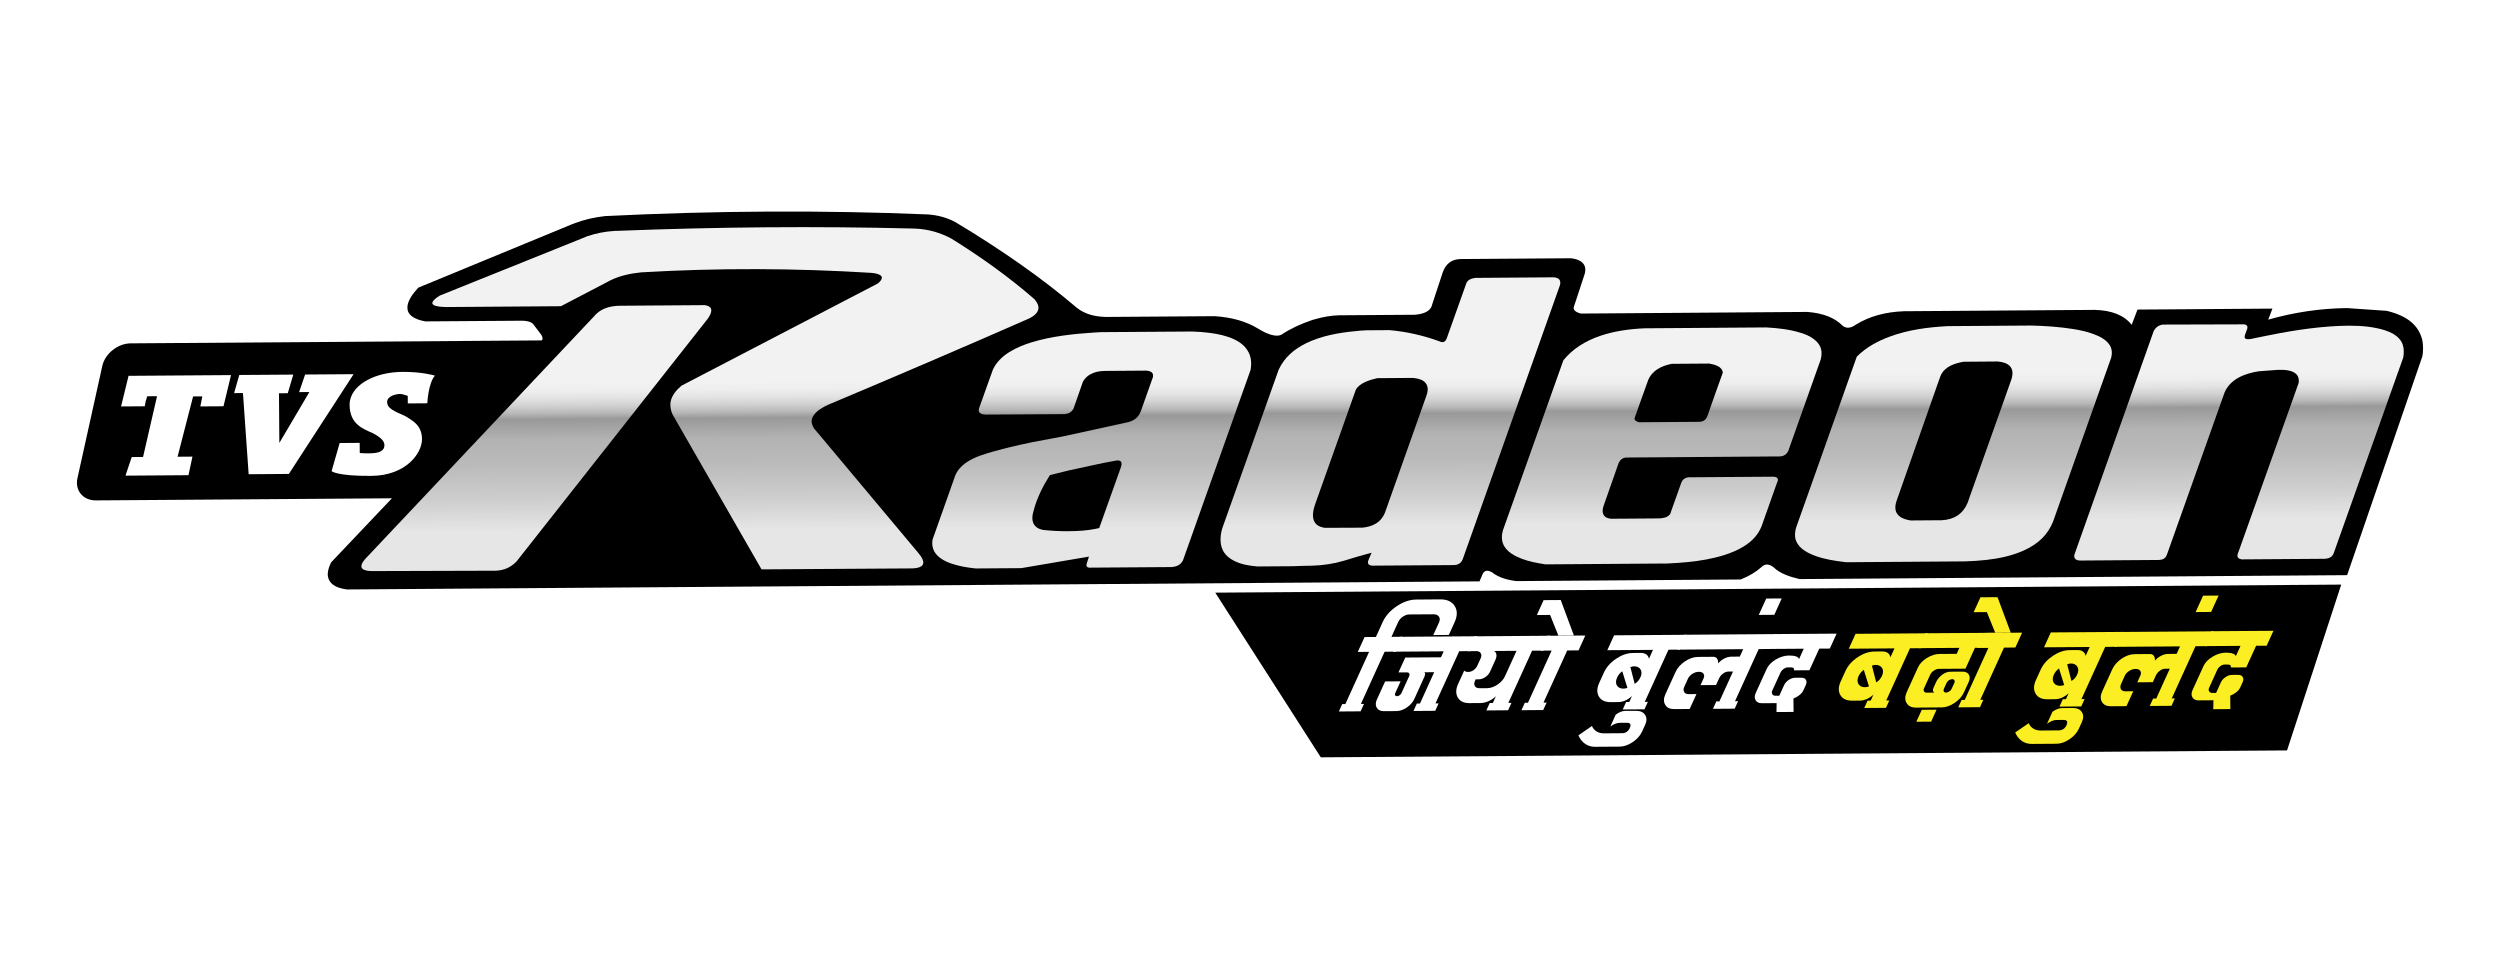 <svg width="130" height="50" viewBox="0 0 130 50" fill="none" xmlns="http://www.w3.org/2000/svg">
<rect width="130" height="50" fill="white"/>
<path d="M118.926 39.022L68.682 39.381L63.193 30.818L121.744 30.399L118.926 39.022Z" fill="black"/>
<path d="M125.929 17.583C125.845 17.278 125.668 16.999 125.418 16.776C125.116 16.507 124.682 16.301 124.107 16.163L122.039 16.02C120.672 16.035 119.295 16.237 117.947 16.622L118.166 16.048L111.15 16.098L110.847 16.892C110.468 16.401 109.825 16.138 108.927 16.114L99.015 16.184C98.032 16.219 97.207 16.448 96.491 16.889C96.316 17.017 96.057 17.129 95.82 16.942C95.413 16.525 94.817 16.289 93.99 16.22L82.198 16.305C81.798 16.197 81.825 16.023 81.834 15.976L82.406 14.238C82.43 14.148 82.453 14.015 82.422 13.89C82.393 13.773 82.317 13.67 82.206 13.594C82.088 13.514 81.922 13.459 81.698 13.429L75.958 13.47C75.499 13.479 75.197 13.698 75.028 14.145L74.428 15.968C74.276 16.262 73.877 16.336 73.6 16.367L69.638 16.395C69.231 16.404 68.805 16.474 68.34 16.611L68.24 16.639C67.621 16.849 67.097 17.095 66.647 17.395C66.54 17.454 66.416 17.47 66.254 17.442C65.954 17.395 65.666 17.237 65.423 17.09C64.823 16.718 64.063 16.5 63.161 16.441L57.499 16.481C56.864 16.466 56.37 16.308 55.98 15.993C55.97 15.987 55.96 15.98 55.951 15.971L55.948 15.966C54.222 14.494 52.115 13.013 49.692 11.557C49.27 11.325 48.765 11.183 48.239 11.15C42.816 10.924 37.175 10.954 31.468 11.236C30.893 11.301 30.359 11.425 29.886 11.608L29.722 11.67L21.768 14.951L21.742 14.969C21.479 15.257 21.182 15.636 21.184 16.002C21.186 16.36 21.498 16.6 22.12 16.713L27.144 16.677C27.333 16.68 27.567 16.703 27.717 16.843L28.126 17.381C28.16 17.428 28.236 17.544 28.203 17.662L28.168 17.701L6.798 17.854C6.127 17.859 5.463 18.385 5.321 19.024L4.027 24.867C3.886 25.505 4.319 26.026 4.99 26.021L20.38 25.911L17.221 29.24L17.21 29.259C17.074 29.539 17.021 29.779 17.051 29.969C17.075 30.131 17.163 30.28 17.297 30.39C17.457 30.518 17.694 30.603 18.032 30.652L76.935 30.231L77.097 29.851C77.139 29.766 77.205 29.705 77.269 29.685C77.344 29.663 77.462 29.692 77.577 29.755C77.956 30.064 78.475 30.168 78.84 30.217L90.494 30.133L90.522 30.13C90.957 29.954 91.303 29.749 91.578 29.503C91.767 29.307 91.983 29.308 92.228 29.499C92.568 29.843 93.153 30.014 93.579 30.112L122.05 29.908L125.966 18.521C126.004 18.285 126.028 17.927 125.935 17.582L125.929 17.583Z" fill="black"/>
<path fill-rule="evenodd" clip-rule="evenodd" d="M6.683 19.543L12.013 19.505L11.622 21.126L10.417 21.134L10.521 20.612L10.041 20.615L9.233 23.75L10.008 23.744L9.8 24.71L6.533 24.734L6.543 24.708H6.533L6.85 23.767L7.439 23.762L8.166 20.602L7.657 20.606L7.576 20.866L7.527 21.127H7.501L6.295 21.135L6.685 19.542L6.683 19.543ZM18.705 23.056V23.029L17.662 23.037L17.243 24.5C17.243 24.5 17.514 24.759 19.308 24.746C21.1 24.733 21.95 23.58 21.944 22.824C21.939 22.069 21.373 21.838 21.104 21.655C20.836 21.502 20.163 21.323 20.137 20.96C20.134 20.953 20.134 20.946 20.134 20.942C20.134 20.935 20.133 20.929 20.131 20.923C20.131 20.916 20.131 20.911 20.131 20.905C20.133 20.576 20.623 20.492 20.779 20.485C20.779 20.485 20.783 20.485 20.784 20.485H20.794C20.794 20.485 20.799 20.485 20.801 20.485C20.936 20.485 21.203 20.587 21.203 20.587L21.205 20.978L22.22 20.971C22.22 20.971 22.268 19.927 22.615 19.534H22.613L22.61 19.531C22.553 19.513 21.922 19.331 20.927 19.338C19.544 19.347 18.374 19.953 18.2 20.825C18.197 20.84 18.196 20.853 18.194 20.869C18.189 20.884 18.19 20.899 18.185 20.913C18.185 20.929 18.185 20.945 18.183 20.958C18.183 20.976 18.181 20.991 18.179 21.006C18.179 21.021 18.179 21.038 18.179 21.052C18.186 22.068 18.883 22.299 19.396 22.53C19.825 22.759 19.959 22.928 19.984 23.089V23.093V23.097V23.101C19.984 23.101 19.984 23.106 19.986 23.108C19.986 23.108 19.986 23.114 19.989 23.116C19.989 23.116 19.989 23.121 19.989 23.126V23.13V23.133C19.989 23.133 19.989 23.138 19.989 23.14C19.989 23.14 19.989 23.146 19.989 23.151C19.989 23.153 19.989 23.156 19.989 23.159C19.989 23.164 19.989 23.166 19.989 23.17C19.989 23.174 19.989 23.176 19.989 23.178C19.989 23.183 19.989 23.186 19.986 23.188C19.986 23.192 19.986 23.195 19.985 23.198V23.206C19.985 23.206 19.985 23.214 19.984 23.217C19.982 23.219 19.982 23.224 19.982 23.226C19.982 23.226 19.98 23.233 19.979 23.236C19.979 23.236 19.978 23.243 19.978 23.245C19.978 23.245 19.974 23.251 19.974 23.255C19.974 23.255 19.973 23.261 19.973 23.263C19.973 23.263 19.971 23.271 19.97 23.274C19.97 23.274 19.968 23.28 19.968 23.283C19.91 23.439 19.728 23.566 19.254 23.572C19.243 23.572 19.227 23.572 19.216 23.572H19.213C19.204 23.572 19.197 23.572 19.188 23.572C19.179 23.572 19.171 23.572 19.165 23.572H19.162C19.144 23.572 19.13 23.572 19.117 23.572H19.113C19.098 23.572 19.086 23.572 19.073 23.572H19.069C19.043 23.572 19.017 23.572 18.994 23.572H18.989C18.728 23.567 18.708 23.555 18.708 23.551L18.704 23.054L18.705 23.056ZM12.442 19.501L12.18 20.416H12.187L12.18 20.442L12.634 20.439L12.93 24.66L15.021 24.644L18.387 19.457L15.894 19.475H15.866L15.554 20.39L16.088 20.386L14.526 23.033L14.507 20.451L14.964 20.447L15.251 19.479L12.441 19.499L12.442 19.501ZM19.165 23.575C19.147 23.575 19.132 23.575 19.119 23.575H19.165Z" fill="white"/>
<path fill-rule="evenodd" clip-rule="evenodd" d="M124.948 17.939C124.868 17.685 124.67 17.487 124.427 17.347C124.174 17.215 123.909 17.131 123.633 17.073C122.98 16.93 122.292 16.92 121.612 16.949C120.237 17.012 118.896 17.241 117.553 17.52L117.052 17.625C116.979 17.636 116.804 17.662 116.747 17.594C116.714 17.556 116.717 17.49 116.737 17.433L116.744 17.401L116.844 17.129L116.85 17.117C116.895 16.973 116.849 16.887 116.692 16.866L112.458 16.878C112.249 16.914 112.104 17.02 111.998 17.198L107.865 28.852C107.836 29.073 107.969 29.142 108.174 29.148L112.271 29.118C112.469 29.11 112.605 29.036 112.677 28.849L115.678 20.409C115.983 19.703 116.729 19.42 117.454 19.307L118.424 19.234C118.608 19.226 118.787 19.227 118.971 19.259C119.086 19.281 119.204 19.314 119.299 19.372C119.386 19.425 119.457 19.495 119.496 19.584C119.54 19.681 119.544 19.803 119.53 19.913L116.354 28.831C116.317 28.995 116.417 29.062 116.568 29.088L120.91 29.057C121.113 29.038 121.277 28.966 121.351 28.771L124.966 18.601C125.005 18.395 125.015 18.149 124.947 17.939H124.948Z" fill="url(#paint0_linear_992_4465)"/>
<path fill-rule="evenodd" clip-rule="evenodd" d="M109.758 18.045C109.697 17.907 109.588 17.785 109.465 17.686C109.303 17.559 109.115 17.468 108.921 17.394C108.554 17.25 108.174 17.167 107.788 17.107C107.066 16.992 106.318 16.944 105.596 16.928L101.286 16.959C100.268 17.012 99.232 17.147 98.276 17.501C97.636 17.734 97.033 18.065 96.553 18.546L93.4 27.429C93.337 27.634 93.314 27.868 93.378 28.076C93.424 28.206 93.499 28.328 93.592 28.429C93.734 28.58 93.914 28.692 94.102 28.782C94.544 28.995 95.035 29.099 95.516 29.172L96 29.236L102.182 29.192C102.552 29.183 102.923 29.155 103.294 29.116C103.957 29.04 104.631 28.9 105.241 28.623C105.59 28.465 105.915 28.262 106.181 28.002C106.435 27.751 106.632 27.447 106.761 27.117L109.781 18.603C109.832 18.411 109.831 18.213 109.757 18.045H109.758ZM104.6 19.71L102.397 25.912V25.918L102.317 26.145C102.07 26.727 101.619 27.015 100.98 27.052L99.358 27.064C99.16 27.032 98.934 26.976 98.773 26.846C98.68 26.771 98.609 26.671 98.579 26.56C98.532 26.396 98.567 26.209 98.618 26.056L100.839 19.733L100.912 19.538C101.111 19.069 101.627 18.894 102.101 18.811L103.878 18.797C104.078 18.815 104.324 18.864 104.48 19.005C104.558 19.074 104.613 19.166 104.637 19.273C104.668 19.416 104.637 19.582 104.598 19.711L104.6 19.71Z" fill="url(#paint1_linear_992_4465)"/>
<path fill-rule="evenodd" clip-rule="evenodd" d="M94.649 18.023C94.578 17.866 94.452 17.732 94.306 17.625C94.113 17.478 93.888 17.385 93.655 17.313C93.078 17.128 92.453 17.06 91.852 17.026L85.512 17.072C83.982 17.14 82.294 17.503 81.296 18.733L78.156 27.565C78.098 27.76 78.077 27.968 78.122 28.159C78.156 28.304 78.231 28.436 78.326 28.549C78.468 28.719 78.665 28.842 78.869 28.942C79.222 29.115 79.608 29.212 79.982 29.282C80.109 29.303 80.233 29.328 80.36 29.347L86.7 29.302C87.053 29.285 87.41 29.265 87.764 29.227C88.4 29.164 89.039 29.059 89.652 28.865C90.002 28.756 90.341 28.617 90.647 28.43C90.87 28.295 91.079 28.134 91.248 27.941C91.396 27.772 91.517 27.581 91.6 27.37L92.337 25.29L92.443 25.005C92.485 24.827 92.334 24.791 92.191 24.788L87.82 24.819C87.625 24.834 87.504 24.923 87.428 25.098L86.848 26.729C86.723 26.907 86.481 26.951 86.273 26.957L83.769 26.975C83.683 26.965 83.58 26.942 83.506 26.894C83.417 26.839 83.362 26.752 83.345 26.652C83.325 26.542 83.35 26.419 83.38 26.324L84.171 24.072C84.255 23.898 84.382 23.799 84.582 23.791L92.563 23.734C92.781 23.719 92.916 23.613 93.004 23.419L93.037 23.314L94.674 18.703C94.738 18.476 94.743 18.231 94.649 18.022V18.023ZM88.79 21.614C88.78 21.623 88.78 21.64 88.776 21.654C88.703 21.835 88.573 21.926 88.371 21.934L85.237 21.957C85.132 21.93 84.971 21.876 84.998 21.74L85.697 19.786C85.901 19.266 86.396 19.024 86.927 18.919L88.875 18.905C89.148 18.95 89.564 19.055 89.585 19.381C89.317 20.125 89.051 20.868 88.792 21.615L88.79 21.614Z" fill="url(#paint2_linear_992_4465)"/>
<path fill-rule="evenodd" clip-rule="evenodd" d="M80.833 14.42L76.719 14.45C76.533 14.476 76.328 14.538 76.251 14.725L75.228 17.601C75.178 17.729 75.093 17.818 74.936 17.782L74.87 17.756C74.028 17.446 73.147 17.246 72.251 17.167L71.044 17.175C70.856 17.184 70.669 17.197 70.482 17.22C69.633 17.296 68.704 17.465 67.919 17.848C67.311 18.146 66.791 18.576 66.491 19.224C65.506 21.979 64.527 24.736 63.551 27.491C63.484 27.732 63.444 28.001 63.481 28.257C63.505 28.423 63.562 28.585 63.651 28.726C63.772 28.907 63.95 29.046 64.148 29.15C64.526 29.351 64.969 29.422 65.383 29.456L67.243 29.443C67.371 29.43 68.056 29.419 68.233 29.416C68.784 29.398 69.332 29.322 69.86 29.165C70.345 29.015 70.832 28.871 71.323 28.74L71.156 29.131C71.092 29.311 71.164 29.396 71.355 29.414L75.603 29.384C75.825 29.375 75.983 29.284 76.063 29.075L81.119 14.824C81.18 14.585 81.081 14.455 80.83 14.424L80.833 14.42ZM74.177 20.569C74.168 20.577 74.17 20.591 74.164 20.602L72.016 26.664C71.811 27.171 71.377 27.384 70.846 27.439L68.878 27.447C68.724 27.421 68.577 27.37 68.469 27.28C68.359 27.184 68.295 27.044 68.277 26.888C68.254 26.674 68.317 26.433 68.373 26.262L70.504 20.265C70.698 19.912 71.241 19.748 71.618 19.665L73.45 19.651C73.636 19.665 73.884 19.707 74.045 19.832C74.152 19.913 74.219 20.032 74.236 20.166C74.254 20.303 74.217 20.454 74.176 20.57L74.177 20.569Z" fill="url(#paint3_linear_992_4465)"/>
<path fill-rule="evenodd" clip-rule="evenodd" d="M64.99 18.466C64.931 18.306 64.837 18.151 64.719 18.023C64.561 17.855 64.364 17.732 64.155 17.635C63.768 17.457 63.335 17.366 62.916 17.311C62.602 17.268 62.287 17.247 61.973 17.239L57.23 17.272L56.864 17.294C55.803 17.361 54.686 17.487 53.669 17.792C52.879 18.035 51.988 18.443 51.63 19.222L50.924 21.196L50.918 21.209C50.9 21.262 50.886 21.328 50.901 21.381C50.911 21.43 50.942 21.467 50.982 21.493C51.054 21.542 51.166 21.554 51.239 21.558L55.358 21.535C55.573 21.513 55.727 21.43 55.825 21.241L56.31 19.855C56.438 19.624 56.624 19.476 56.878 19.383C57.062 19.315 57.258 19.294 57.453 19.288L59.599 19.272C59.689 19.278 59.832 19.301 59.903 19.375C59.958 19.431 59.967 19.518 59.954 19.605L59.321 21.387L59.315 21.401C59.192 21.71 58.97 21.876 58.648 21.956L58.628 21.959L55.313 22.685C55.182 22.706 55.051 22.735 54.918 22.762L54.582 22.823C54.29 22.877 53.999 22.93 53.706 22.988C52.807 23.174 51.843 23.394 50.977 23.689C50.442 23.883 49.899 24.184 49.674 24.723L48.489 28.069C48.457 28.282 48.484 28.499 48.587 28.684C48.665 28.821 48.783 28.937 48.913 29.03C49.084 29.154 49.279 29.24 49.477 29.308C49.881 29.445 50.315 29.517 50.739 29.56L53.109 29.543L56.626 28.943L56.507 29.313C56.475 29.419 56.507 29.498 56.625 29.518L60.913 29.487C61.179 29.471 61.39 29.378 61.514 29.139L65.031 19.234C65.076 18.973 65.076 18.71 64.99 18.467V18.466ZM58.291 24.285L57.159 27.459C57.087 27.478 57.011 27.493 56.936 27.507C56.495 27.593 56.054 27.618 55.612 27.621C55.159 27.631 54.702 27.604 54.249 27.558C54.027 27.515 53.835 27.421 53.737 27.211C53.665 27.055 53.674 26.881 53.706 26.715L53.715 26.689L53.733 26.615C53.735 26.606 53.741 26.597 53.74 26.588C53.908 25.919 54.223 25.291 54.595 24.705C54.926 24.62 55.257 24.538 55.589 24.459C56.03 24.36 56.47 24.267 56.911 24.173C57.254 24.096 57.598 24.028 57.941 23.968L58 23.954C58.059 23.944 58.153 23.933 58.217 23.957C58.272 23.975 58.309 24.016 58.319 24.074C58.328 24.142 58.307 24.232 58.291 24.283V24.285Z" fill="url(#paint4_linear_992_4465)"/>
<path fill-rule="evenodd" clip-rule="evenodd" d="M47.76 28.762L42.516 22.499L42.337 22.29C42.27 22.19 42.209 22.05 42.204 21.92C42.201 21.748 42.295 21.593 42.418 21.465C42.594 21.284 42.828 21.158 43.047 21.055C46.551 19.578 50.048 18.083 53.528 16.554C53.676 16.476 53.846 16.372 53.935 16.222C53.985 16.14 54.008 16.045 53.998 15.95C53.979 15.806 53.88 15.664 53.794 15.56C52.447 14.387 50.982 13.345 49.461 12.401C48.884 12.095 48.279 11.921 47.622 11.889L47.516 11.884C42.421 11.756 37.33 11.8 32.239 11.999L31.956 12.008C31.472 12.037 30.994 12.128 30.537 12.285L30.043 12.486L22.865 15.372C22.843 15.387 22.635 15.515 22.542 15.628C22.492 15.69 22.473 15.749 22.487 15.792C22.51 15.849 22.586 15.887 22.679 15.911C22.854 15.958 23.089 15.962 23.2 15.966L29.168 15.923L31.62 14.642L31.715 14.589C32.221 14.339 32.78 14.219 33.342 14.162C37.333 13.928 41.329 13.942 45.321 14.189C45.416 14.198 45.612 14.222 45.738 14.289C45.792 14.316 45.833 14.351 45.848 14.395C45.866 14.446 45.85 14.508 45.811 14.572C45.764 14.638 45.688 14.708 45.65 14.74L35.44 20.053C35.185 20.267 34.934 20.554 34.874 20.886C34.832 21.105 34.876 21.342 34.969 21.546L39.6 29.607L47.453 29.557C47.543 29.552 47.71 29.538 47.83 29.487C47.898 29.458 47.952 29.42 47.981 29.369C48.021 29.304 48.02 29.221 47.993 29.14C47.949 28.995 47.83 28.846 47.759 28.763L47.76 28.762Z" fill="url(#paint5_linear_992_4465)"/>
<path fill-rule="evenodd" clip-rule="evenodd" d="M36.987 16.168C36.989 16.097 36.974 16.024 36.919 15.974C36.85 15.908 36.718 15.878 36.637 15.867L32.225 15.899C31.775 15.908 31.339 16.011 31.006 16.324C30.968 16.368 30.922 16.411 30.884 16.456C26.965 20.614 23.041 24.767 19.124 28.925C19.086 28.969 19.044 29.011 19.002 29.052C18.953 29.11 18.859 29.221 18.817 29.326C18.79 29.396 18.784 29.465 18.809 29.52C18.831 29.572 18.883 29.611 18.951 29.636C19.07 29.685 19.235 29.696 19.324 29.696L25.794 29.677C26.218 29.655 26.563 29.502 26.855 29.201L36.789 16.592C36.87 16.479 36.974 16.319 36.985 16.169L36.987 16.168Z" fill="url(#paint6_linear_992_4465)"/>
<path d="M100.265 32.931L99.909 33.706L99.32 33.71L98.085 36.423H98.246L98.07 36.808L96.941 36.816L97.115 36.43H97.278L97.42 36.118C97.314 36.216 97.201 36.294 97.076 36.349C96.951 36.402 96.829 36.432 96.711 36.432L96.308 36.434C96.017 36.437 95.814 36.34 95.699 36.146C95.584 35.95 95.59 35.714 95.717 35.434L95.964 34.892C96.091 34.614 96.3 34.376 96.595 34.178C96.888 33.981 97.181 33.881 97.471 33.879L97.877 33.876C97.995 33.876 98.091 33.9 98.167 33.955C98.24 34.008 98.286 34.084 98.3 34.181L98.513 33.716L96.136 33.733L96.49 32.959L100.263 32.931H100.265ZM96.639 35.569C96.707 35.681 96.824 35.737 96.99 35.736C97.022 35.736 97.055 35.731 97.09 35.721C97.122 35.714 97.154 35.706 97.186 35.695L96.918 34.831C96.864 34.867 96.813 34.915 96.764 34.971C96.717 35.028 96.678 35.09 96.647 35.157C96.574 35.318 96.572 35.454 96.638 35.567L96.639 35.569ZM97.564 35.484C97.629 35.447 97.687 35.399 97.737 35.341C97.788 35.28 97.83 35.217 97.862 35.15C97.934 34.99 97.936 34.854 97.871 34.742C97.804 34.629 97.686 34.573 97.519 34.574C97.487 34.574 97.428 34.588 97.34 34.614L97.564 35.485V35.484Z" fill="#FBEE23"/>
<path d="M103.849 32.905L103.496 33.679L102.697 33.685L102.205 34.771L100.832 34.78C100.74 34.78 100.651 34.811 100.561 34.871C100.472 34.931 100.408 35.004 100.368 35.092L100.051 35.788C100.022 35.85 100.022 35.904 100.048 35.95C100.076 35.996 100.122 36.019 100.185 36.018L100.59 36.016C100.55 35.996 100.525 35.963 100.517 35.92C100.507 35.876 100.513 35.831 100.534 35.785L100.674 35.474C100.742 35.325 100.849 35.195 100.99 35.09C101.132 34.983 101.271 34.931 101.407 34.929L102.051 34.925C102.208 34.925 102.317 34.975 102.38 35.081C102.441 35.184 102.44 35.313 102.372 35.462L102.124 36.005C102.027 36.216 101.865 36.4 101.636 36.553C101.409 36.706 101.182 36.784 100.963 36.785L99.631 36.795C99.399 36.796 99.236 36.717 99.143 36.559C99.047 36.4 99.052 36.209 99.152 35.987L99.734 34.709C99.822 34.518 99.974 34.353 100.196 34.216C100.417 34.078 100.639 34.008 100.859 34.006L101.747 34L101.889 33.689L99.748 33.704L100.101 32.93L103.848 32.904L103.849 32.905ZM101.081 35.821C101.058 35.873 101.058 35.918 101.08 35.956C101.103 35.996 101.141 36.014 101.196 36.014C101.249 36.014 101.304 35.993 101.363 35.954C101.421 35.916 101.463 35.869 101.485 35.818L101.627 35.508C101.651 35.455 101.651 35.411 101.627 35.372C101.605 35.334 101.567 35.315 101.512 35.315C101.458 35.315 101.403 35.335 101.344 35.373C101.286 35.412 101.246 35.458 101.223 35.509L101.081 35.819V35.821Z" fill="#FBEE23"/>
<path d="M99.933 36.91L100.7 36.904L100.419 37.525L99.65 37.531L99.932 36.91H99.933Z" fill="#FBEE23"/>
<path d="M105.151 32.897L104.798 33.671L104.208 33.676L102.976 36.388H103.135L102.959 36.773L101.828 36.782L102.005 36.395H102.166L103.4 33.682L102.81 33.687L103.164 32.912L105.151 32.898V32.897Z" fill="#FBEE23"/>
<path d="M104.561 32.901L103.753 32.906L103.317 31.829L102.631 31.834L102.983 31.059L103.871 31.053L104.561 32.902V32.901Z" fill="#FBEE23"/>
<path d="M110.415 32.859L110.062 33.633L109.471 33.638L108.237 36.35H108.4L108.224 36.735L107.093 36.743L107.268 36.357H107.429L107.571 36.046C107.468 36.144 107.353 36.221 107.229 36.276C107.106 36.33 106.986 36.359 106.865 36.359L106.462 36.362C106.171 36.364 105.968 36.268 105.853 36.073C105.736 35.877 105.743 35.641 105.869 35.361L106.116 34.82C106.243 34.542 106.454 34.303 106.747 34.105C107.042 33.908 107.334 33.808 107.624 33.806L108.028 33.803C108.147 33.803 108.244 33.827 108.318 33.882C108.392 33.936 108.437 34.011 108.452 34.109L108.663 33.644L106.289 33.66L106.642 32.886L110.415 32.859ZM106.791 35.496C106.859 35.608 106.975 35.664 107.143 35.663C107.174 35.663 107.208 35.658 107.24 35.648C107.273 35.641 107.305 35.633 107.338 35.622L107.069 34.759C107.016 34.794 106.964 34.842 106.917 34.898C106.869 34.956 106.831 35.018 106.8 35.084C106.726 35.245 106.725 35.381 106.79 35.495L106.791 35.496ZM107.716 35.411C107.78 35.374 107.839 35.327 107.891 35.268C107.942 35.207 107.982 35.144 108.013 35.077C108.087 34.917 108.089 34.781 108.022 34.669C107.955 34.556 107.84 34.5 107.672 34.501C107.639 34.501 107.58 34.515 107.493 34.542L107.716 35.412V35.411Z" fill="#FBEE23"/>
<path d="M105.494 37.605C105.545 37.727 105.626 37.823 105.736 37.889C105.845 37.955 105.975 37.989 106.124 37.987L107.054 37.98C107.241 37.979 107.378 37.887 107.46 37.706C107.541 37.526 107.49 37.435 107.302 37.437L106.938 37.439C106.863 37.439 106.783 37.458 106.697 37.491C106.612 37.525 106.528 37.574 106.445 37.636L106.727 37.015C106.809 36.953 106.893 36.904 106.979 36.871C107.063 36.837 107.144 36.82 107.218 36.82L107.785 36.816C108.005 36.815 108.163 36.885 108.256 37.029C108.349 37.173 108.349 37.345 108.258 37.545L108.1 37.893C108.003 38.106 107.841 38.288 107.612 38.442C107.384 38.596 107.16 38.672 106.939 38.675L105.646 38.684C105.459 38.685 105.288 38.634 105.137 38.53C104.985 38.426 104.871 38.277 104.791 38.089L105.494 37.605Z" fill="#FBEE23"/>
<path d="M115.108 32.825L114.755 33.599L114.166 33.604L112.932 36.316H113.093L112.917 36.702L111.786 36.71L111.963 36.324H112.124L112.83 34.772L112.587 34.774C112.495 34.774 112.404 34.809 112.311 34.877C112.219 34.944 112.151 35.027 112.105 35.125L111.946 35.474L111.139 35.48L111.298 35.131C111.343 35.033 111.34 34.951 111.294 34.884C111.246 34.817 111.166 34.784 111.053 34.785C110.941 34.785 110.828 34.819 110.72 34.888C110.613 34.956 110.535 35.038 110.491 35.136L110.298 35.563C110.248 35.671 110.245 35.762 110.288 35.838C110.335 35.912 110.412 35.949 110.524 35.948L110.929 35.946L110.576 36.72L109.768 36.725C109.546 36.727 109.392 36.653 109.302 36.501C109.214 36.351 109.217 36.169 109.314 35.957L109.842 34.794C109.939 34.583 110.102 34.401 110.329 34.247C110.557 34.094 110.782 34.017 111.003 34.016L111.81 34.01C111.891 34.01 111.953 34.041 112 34.105C112.046 34.169 112.063 34.252 112.056 34.355C112.14 34.251 112.247 34.167 112.373 34.103C112.497 34.037 112.621 34.004 112.739 34.004L113.185 34L113.361 33.612L109.943 33.636L110.297 32.862L115.11 32.828L115.108 32.825Z" fill="#FBEE23"/>
<path d="M114.558 30.975L115.367 30.969L114.979 31.821L114.172 31.827L114.56 30.975H114.558Z" fill="#FBEE23"/>
<path d="M118.219 32.803L117.866 33.577L117.317 33.58L116.805 34.704L115.998 34.71C116.016 34.668 116.012 34.632 115.986 34.602C115.96 34.573 115.92 34.557 115.866 34.557H115.664C115.598 34.56 115.529 34.587 115.456 34.641C115.384 34.694 115.33 34.759 115.298 34.831L114.876 35.761C114.842 35.832 114.842 35.897 114.873 35.95C114.907 36.004 114.959 36.031 115.034 36.031H115.237L115.484 35.486C115.533 35.378 115.614 35.286 115.726 35.211C115.838 35.135 115.951 35.096 116.064 35.095L116.387 35.093C116.5 35.093 116.579 35.13 116.622 35.205C116.666 35.279 116.663 35.369 116.615 35.478L116.492 35.749C116.451 35.837 116.384 35.918 116.291 35.993C116.197 36.068 116.092 36.129 115.973 36.177L115.979 36.872L115.09 36.878L115.1 36.414L114.333 36.42C114.177 36.42 114.067 36.37 114.006 36.264C113.943 36.159 113.946 36.031 114.014 35.882L114.579 34.642C114.664 34.451 114.823 34.288 115.052 34.149C115.281 34.01 115.512 33.941 115.743 33.938C115.894 33.938 116.015 33.954 116.108 33.986C116.201 34.018 116.251 34.066 116.26 34.128L116.507 33.585L114.633 33.598L114.986 32.824L118.218 32.801L118.219 32.803Z" fill="#FBEE23"/>
<path d="M71.547 33.122L71.899 32.347C72.046 32.027 72.289 31.753 72.629 31.524C72.969 31.296 73.307 31.179 73.641 31.177L74.894 31.167C75.25 31.165 75.498 31.281 75.646 31.513C75.791 31.747 75.789 32.03 75.638 32.359L75.339 33.017L74.53 33.023L74.83 32.365C74.883 32.247 74.882 32.145 74.825 32.064C74.769 31.982 74.674 31.941 74.539 31.943L73.286 31.951C73.173 31.951 73.062 31.99 72.95 32.066C72.838 32.141 72.758 32.233 72.708 32.341L72.356 33.116L72.944 33.111L72.591 33.886L72.001 33.89L70.767 36.603H70.928L70.752 36.989L69.621 36.997L69.796 36.61H69.959L71.193 33.896L70.604 33.901L70.957 33.127L71.546 33.122H71.547Z" fill="white"/>
<path d="M76.823 33.084L76.47 33.858L75.88 33.863L74.646 36.575H74.807L74.632 36.962L73.501 36.97L73.677 36.582H73.839L74.578 34.954L74.055 34.958C74.087 34.969 74.105 34.994 74.106 35.038C74.108 35.082 74.095 35.133 74.07 35.188L73.542 36.351C73.463 36.522 73.333 36.668 73.152 36.791C72.971 36.913 72.79 36.975 72.613 36.976L71.966 36.981C71.787 36.982 71.663 36.921 71.592 36.802C71.521 36.681 71.524 36.536 71.602 36.365L72.026 35.435L72.832 35.429L72.549 36.048C72.53 36.091 72.53 36.127 72.549 36.158C72.567 36.188 72.597 36.203 72.642 36.203C72.683 36.203 72.728 36.188 72.774 36.157C72.82 36.126 72.855 36.089 72.874 36.046L73.278 35.156C73.302 35.105 73.303 35.058 73.279 35.02C73.255 34.982 73.217 34.963 73.165 34.963L72.72 34.966L73.074 34.192L74.931 34.179L75.072 33.869L72.431 33.888L72.786 33.114L76.823 33.085V33.084Z" fill="white"/>
<path d="M80.612 33.057L80.26 33.831L79.669 33.836L78.435 36.548H78.597L78.421 36.934L77.29 36.943L77.466 36.555H77.627L77.786 36.206C77.672 36.314 77.543 36.4 77.4 36.463C77.255 36.525 77.116 36.557 76.982 36.559L76.416 36.562C76.125 36.565 75.921 36.468 75.807 36.273C75.692 36.079 75.698 35.842 75.823 35.563L76.141 34.865C76.157 34.891 76.182 34.91 76.216 34.922C76.25 34.934 76.295 34.941 76.35 34.941C76.441 34.941 76.533 34.91 76.621 34.851C76.708 34.791 76.773 34.717 76.814 34.629L76.991 34.241C77.041 34.133 77.042 34.043 76.999 33.968C76.955 33.894 76.877 33.857 76.764 33.858L76.311 33.862L76.664 33.088L80.614 33.059L80.612 33.057ZM77.814 34.031C77.826 34.116 77.81 34.21 77.761 34.314L77.48 34.933C77.43 35.041 77.35 35.133 77.237 35.21C77.125 35.285 77.012 35.323 76.899 35.324H76.737L76.701 35.402C76.652 35.51 76.648 35.602 76.694 35.677C76.737 35.751 76.815 35.788 76.929 35.787L77.333 35.785C77.509 35.783 77.689 35.721 77.872 35.6C78.053 35.478 78.183 35.331 78.261 35.16L78.86 33.843L77.689 33.851C77.76 33.886 77.8 33.948 77.812 34.032L77.814 34.031Z" fill="white"/>
<path d="M82.437 33.045L82.085 33.819L81.496 33.824L80.261 36.536H80.424L80.246 36.922L79.115 36.931L79.291 36.543H79.454L80.686 33.83L80.096 33.834L80.45 33.06L82.436 33.046L82.437 33.045Z" fill="white"/>
<path d="M81.845 33.048L81.037 33.054L80.604 31.977L79.916 31.982L80.268 31.207L81.158 31.201L81.845 33.05V33.048Z" fill="white"/>
<path d="M87.702 33.007L87.352 33.781L86.761 33.785L85.527 36.498H85.689L85.513 36.884L84.382 36.892L84.557 36.505H84.721L84.861 36.194C84.756 36.292 84.644 36.37 84.519 36.425C84.394 36.48 84.272 36.507 84.155 36.508L83.751 36.511C83.46 36.513 83.257 36.417 83.144 36.222C83.028 36.026 83.033 35.79 83.159 35.511L83.406 34.97C83.534 34.691 83.743 34.452 84.038 34.255C84.333 34.057 84.624 33.957 84.916 33.955L85.32 33.952C85.437 33.952 85.535 33.977 85.609 34.031C85.684 34.085 85.73 34.16 85.745 34.259L85.954 33.794L83.58 33.81L83.933 33.036L87.704 33.009L87.702 33.007ZM84.079 35.642C84.146 35.755 84.263 35.811 84.431 35.809C84.462 35.809 84.495 35.806 84.528 35.797C84.562 35.788 84.594 35.78 84.626 35.769L84.358 34.907C84.305 34.942 84.254 34.99 84.205 35.046C84.159 35.105 84.119 35.165 84.09 35.233C84.016 35.394 84.013 35.53 84.079 35.644V35.642ZM85.004 35.559C85.069 35.522 85.127 35.474 85.177 35.415C85.23 35.355 85.269 35.291 85.301 35.224C85.374 35.064 85.377 34.928 85.311 34.815C85.243 34.701 85.126 34.647 84.959 34.648C84.927 34.648 84.867 34.661 84.78 34.688L85.004 35.56V35.559Z" fill="white"/>
<path d="M82.782 37.752C82.834 37.875 82.914 37.97 83.024 38.036C83.134 38.103 83.264 38.135 83.414 38.134L84.344 38.127C84.533 38.126 84.668 38.035 84.75 37.854C84.833 37.673 84.78 37.583 84.591 37.584L84.229 37.587C84.152 37.587 84.072 37.605 83.988 37.638C83.902 37.673 83.818 37.72 83.736 37.782L84.017 37.163C84.099 37.101 84.183 37.051 84.268 37.018C84.354 36.984 84.436 36.968 84.51 36.967L85.074 36.963C85.295 36.962 85.451 37.032 85.544 37.175C85.638 37.319 85.64 37.49 85.547 37.693L85.388 38.042C85.291 38.253 85.129 38.436 84.901 38.59C84.672 38.742 84.448 38.821 84.227 38.824L82.934 38.833C82.746 38.834 82.576 38.782 82.425 38.678C82.274 38.573 82.157 38.426 82.078 38.237L82.781 37.752H82.782Z" fill="white"/>
<path d="M92.394 32.973L92.043 33.747L91.453 33.752L90.219 36.464H90.38L90.203 36.851L89.074 36.859L89.249 36.471H89.41L90.116 34.921H89.874C89.782 34.923 89.689 34.958 89.599 35.025C89.507 35.092 89.438 35.175 89.394 35.273L89.234 35.621L88.426 35.627L88.585 35.279C88.629 35.181 88.627 35.097 88.58 35.032C88.532 34.966 88.453 34.933 88.34 34.934C88.226 34.934 88.115 34.969 88.008 35.037C87.9 35.103 87.823 35.187 87.777 35.285L87.584 35.711C87.534 35.819 87.532 35.911 87.576 35.984C87.619 36.058 87.698 36.096 87.812 36.095L88.215 36.092L87.862 36.867L87.055 36.873C86.834 36.875 86.678 36.8 86.591 36.648C86.5 36.496 86.505 36.316 86.599 36.104L87.129 34.942C87.225 34.73 87.386 34.548 87.615 34.394C87.843 34.241 88.067 34.162 88.289 34.16L89.097 34.154C89.178 34.154 89.241 34.185 89.286 34.249C89.333 34.314 89.351 34.396 89.342 34.5C89.427 34.396 89.531 34.313 89.657 34.247C89.784 34.181 89.908 34.148 90.026 34.147L90.469 34.143L90.646 33.757L87.229 33.781L87.582 33.007L92.396 32.972L92.394 32.973Z" fill="white"/>
<path d="M91.844 31.124L92.65 31.119L92.264 31.97L91.455 31.976L91.844 31.124Z" fill="white"/>
<path d="M95.504 32.95L95.151 33.725L94.602 33.728L94.089 34.852L93.283 34.858C93.301 34.817 93.297 34.781 93.271 34.75C93.246 34.721 93.206 34.705 93.152 34.705H92.95C92.886 34.707 92.817 34.735 92.743 34.788C92.67 34.842 92.616 34.905 92.584 34.978L92.159 35.907C92.129 35.98 92.129 36.043 92.159 36.098C92.191 36.151 92.244 36.178 92.321 36.178H92.523L92.77 35.634C92.818 35.527 92.9 35.434 93.012 35.359C93.123 35.282 93.237 35.244 93.349 35.243L93.672 35.241C93.785 35.241 93.864 35.276 93.908 35.352C93.952 35.425 93.949 35.517 93.902 35.625L93.776 35.895C93.736 35.984 93.671 36.066 93.576 36.141C93.484 36.216 93.377 36.278 93.259 36.325L93.266 37.02L92.377 37.026L92.385 36.562L91.619 36.568C91.463 36.568 91.354 36.517 91.291 36.413C91.228 36.308 91.232 36.179 91.3 36.03L91.864 34.791C91.951 34.599 92.109 34.434 92.338 34.296C92.569 34.159 92.799 34.09 93.03 34.087C93.18 34.087 93.302 34.102 93.395 34.134C93.487 34.167 93.537 34.214 93.549 34.277L93.795 33.733L91.921 33.746L92.273 32.972L95.503 32.949L95.504 32.95Z" fill="white"/>
<defs>
<linearGradient id="paint0_linear_992_4465" x1="116.402" y1="19.231" x2="116.458" y2="26.989" gradientUnits="userSpaceOnUse">
<stop stop-color="#F2F2F2"/>
<stop offset="0.06" stop-color="#EEEEEE"/>
<stop offset="0.11" stop-color="#E3E3E3"/>
<stop offset="0.16" stop-color="#D1D1D1"/>
<stop offset="0.21" stop-color="#B8B8B8"/>
<stop offset="0.25" stop-color="#999999"/>
<stop offset="0.33" stop-color="#A8A8A8"/>
<stop offset="0.39" stop-color="#B3B3B3"/>
<stop offset="0.55" stop-color="#BABABA"/>
<stop offset="0.8" stop-color="#CFCFCF"/>
<stop offset="1" stop-color="#E6E6E6"/>
</linearGradient>
<linearGradient id="paint1_linear_992_4465" x1="101.573" y1="19.331" x2="101.572" y2="27.133" gradientUnits="userSpaceOnUse">
<stop stop-color="#F2F2F2"/>
<stop offset="0.06" stop-color="#EEEEEE"/>
<stop offset="0.11" stop-color="#E3E3E3"/>
<stop offset="0.16" stop-color="#D1D1D1"/>
<stop offset="0.21" stop-color="#B8B8B8"/>
<stop offset="0.25" stop-color="#999999"/>
<stop offset="0.33" stop-color="#A8A8A8"/>
<stop offset="0.39" stop-color="#B3B3B3"/>
<stop offset="0.55" stop-color="#BABABA"/>
<stop offset="0.8" stop-color="#CFCFCF"/>
<stop offset="1" stop-color="#E6E6E6"/>
</linearGradient>
<linearGradient id="paint2_linear_992_4465" x1="86.404" y1="19.431" x2="86.404" y2="27.242" gradientUnits="userSpaceOnUse">
<stop stop-color="#F2F2F2"/>
<stop offset="0.06" stop-color="#EEEEEE"/>
<stop offset="0.11" stop-color="#E3E3E3"/>
<stop offset="0.16" stop-color="#D1D1D1"/>
<stop offset="0.21" stop-color="#B8B8B8"/>
<stop offset="0.25" stop-color="#999999"/>
<stop offset="0.33" stop-color="#A8A8A8"/>
<stop offset="0.39" stop-color="#B3B3B3"/>
<stop offset="0.55" stop-color="#BABABA"/>
<stop offset="0.8" stop-color="#CFCFCF"/>
<stop offset="1" stop-color="#E6E6E6"/>
</linearGradient>
<linearGradient id="paint3_linear_992_4465" x1="72.297" y1="19.53" x2="72.298" y2="27.346" gradientUnits="userSpaceOnUse">
<stop stop-color="#F2F2F2"/>
<stop offset="0.06" stop-color="#EEEEEE"/>
<stop offset="0.11" stop-color="#E3E3E3"/>
<stop offset="0.16" stop-color="#D1D1D1"/>
<stop offset="0.21" stop-color="#B8B8B8"/>
<stop offset="0.25" stop-color="#999999"/>
<stop offset="0.33" stop-color="#A8A8A8"/>
<stop offset="0.39" stop-color="#B3B3B3"/>
<stop offset="0.55" stop-color="#BABABA"/>
<stop offset="0.8" stop-color="#CFCFCF"/>
<stop offset="1" stop-color="#E6E6E6"/>
</linearGradient>
<linearGradient id="paint4_linear_992_4465" x1="56.764" y1="19.644" x2="56.764" y2="27.453" gradientUnits="userSpaceOnUse">
<stop stop-color="#F2F2F2"/>
<stop offset="0.06" stop-color="#EEEEEE"/>
<stop offset="0.11" stop-color="#E3E3E3"/>
<stop offset="0.16" stop-color="#D1D1D1"/>
<stop offset="0.21" stop-color="#B8B8B8"/>
<stop offset="0.25" stop-color="#999999"/>
<stop offset="0.33" stop-color="#A8A8A8"/>
<stop offset="0.39" stop-color="#B3B3B3"/>
<stop offset="0.55" stop-color="#BABABA"/>
<stop offset="0.8" stop-color="#CFCFCF"/>
<stop offset="1" stop-color="#E6E6E6"/>
</linearGradient>
<linearGradient id="paint5_linear_992_4465" x1="38.274" y1="19.792" x2="38.33" y2="27.551" gradientUnits="userSpaceOnUse">
<stop stop-color="#F2F2F2"/>
<stop offset="0.06" stop-color="#EEEEEE"/>
<stop offset="0.11" stop-color="#E3E3E3"/>
<stop offset="0.16" stop-color="#D1D1D1"/>
<stop offset="0.21" stop-color="#B8B8B8"/>
<stop offset="0.25" stop-color="#999999"/>
<stop offset="0.33" stop-color="#A8A8A8"/>
<stop offset="0.39" stop-color="#B3B3B3"/>
<stop offset="0.55" stop-color="#BABABA"/>
<stop offset="0.8" stop-color="#CFCFCF"/>
<stop offset="1" stop-color="#E6E6E6"/>
</linearGradient>
<linearGradient id="paint6_linear_992_4465" x1="27.876" y1="19.868" x2="27.932" y2="27.625" gradientUnits="userSpaceOnUse">
<stop stop-color="#F2F2F2"/>
<stop offset="0.06" stop-color="#EEEEEE"/>
<stop offset="0.11" stop-color="#E3E3E3"/>
<stop offset="0.16" stop-color="#D1D1D1"/>
<stop offset="0.21" stop-color="#B8B8B8"/>
<stop offset="0.25" stop-color="#999999"/>
<stop offset="0.33" stop-color="#A8A8A8"/>
<stop offset="0.39" stop-color="#B3B3B3"/>
<stop offset="0.55" stop-color="#BABABA"/>
<stop offset="0.8" stop-color="#CFCFCF"/>
<stop offset="1" stop-color="#E6E6E6"/>
</linearGradient>
</defs>
</svg>
